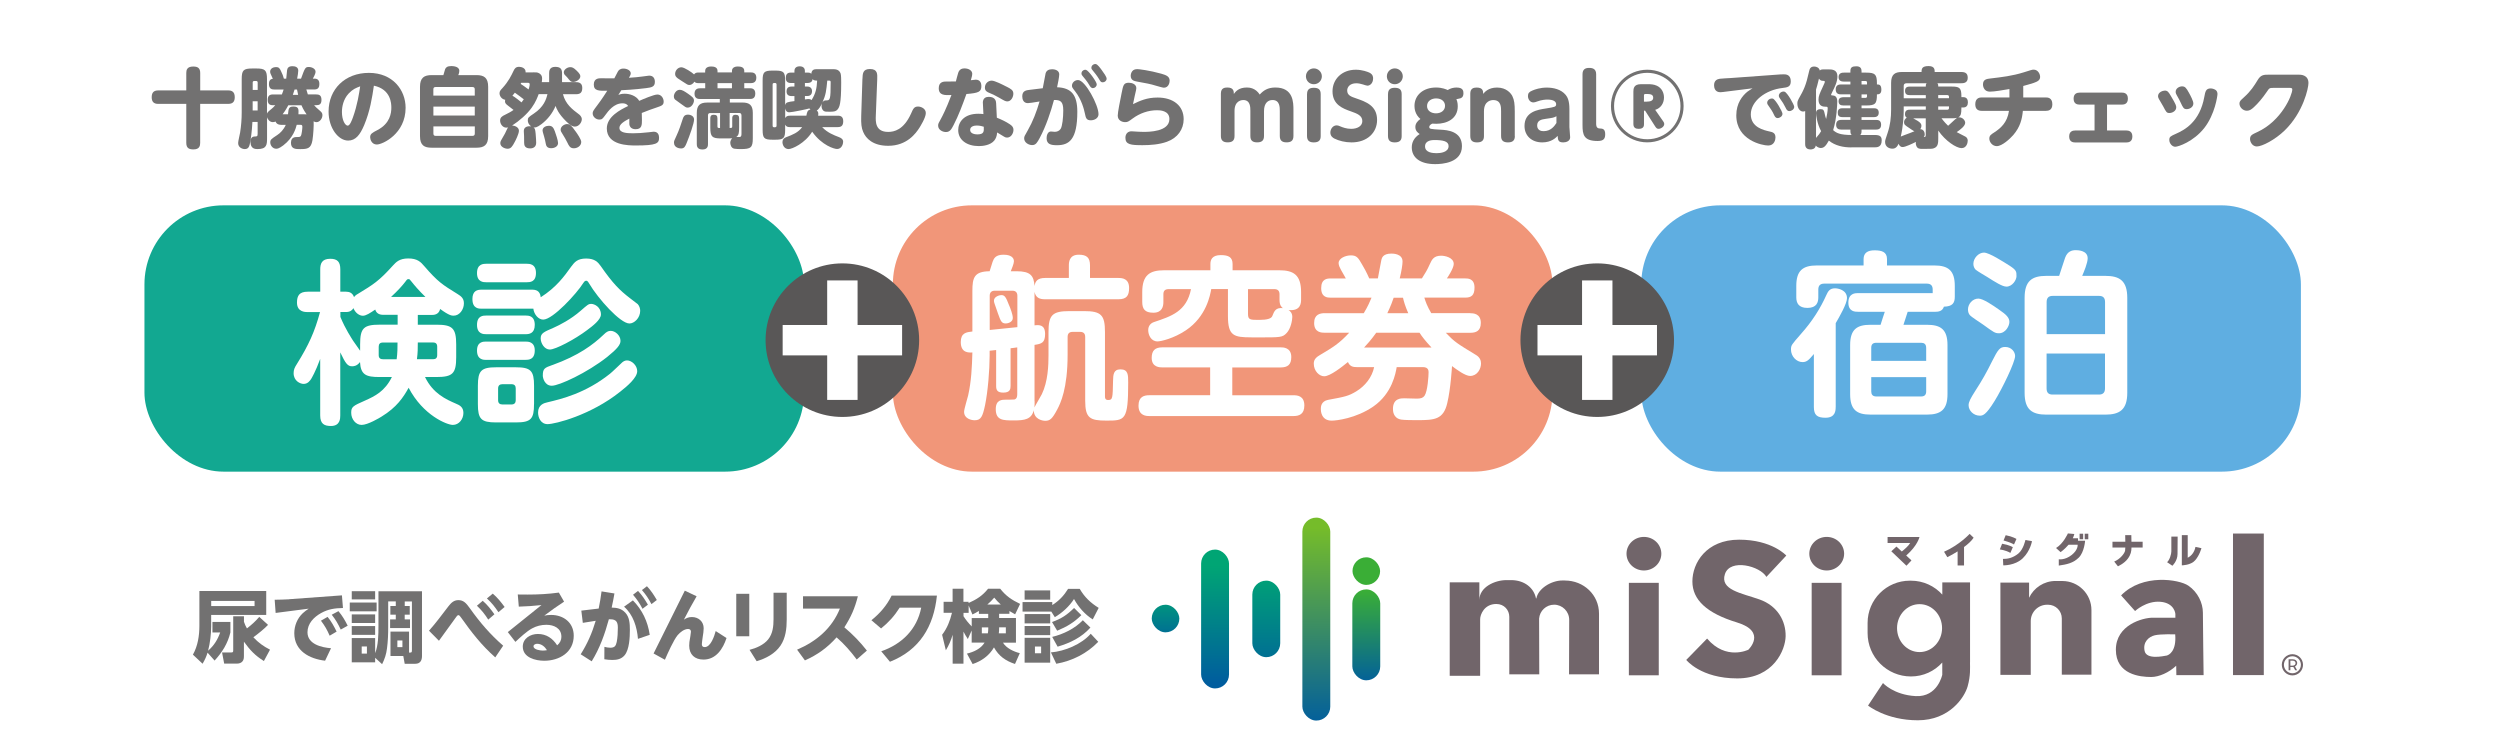<?xml version="1.0" encoding="UTF-8"?><svg id="_レイヤー_2" xmlns="http://www.w3.org/2000/svg" width="212.72mm" height="64.08mm" xmlns:xlink="http://www.w3.org/1999/xlink" viewBox="0 0 602.98 181.63"><defs><style>.cls-1{fill:#12a891;}.cls-1,.cls-2,.cls-3,.cls-4,.cls-5,.cls-6,.cls-7,.cls-8,.cls-9,.cls-10,.cls-11,.cls-12,.cls-13{stroke-width:0px;}.cls-2{fill:#727171;}.cls-3{fill:url(#_名称未設定グラデーション_223);}.cls-4{fill:url(#_名称未設定グラデーション_225);}.cls-5{fill:url(#_名称未設定グラデーション_184);}.cls-6{fill:#f19679;}.cls-7{fill:#595757;}.cls-8{fill:#5faee1;}.cls-9{fill:url(#_名称未設定グラデーション_184-3);}.cls-10{fill:url(#_名称未設定グラデーション_184-2);}.cls-11{fill:url(#_名称未設定グラデーション_223-2);}.cls-12{fill:#fff;}.cls-13{fill:#71656a;}</style><linearGradient id="_名称未設定グラデーション_184" x1="281.12" y1="156.37" x2="281.12" y2="142.37" gradientUnits="userSpaceOnUse"><stop offset="0" stop-color="#005d9e"/><stop offset="1" stop-color="#00a574"/></linearGradient><linearGradient id="_名称未設定グラデーション_223" x1="329.53" y1="165.53" x2="329.53" y2="142.44" gradientUnits="userSpaceOnUse"><stop offset="0" stop-color="#005d9e"/><stop offset="1" stop-color="#3aae36"/></linearGradient><linearGradient id="_名称未設定グラデーション_184-2" x1="293.06" y1="164.76" x2="293.06" y2="136.39" xlink:href="#_名称未設定グラデーション_184"/><linearGradient id="_名称未設定グラデーション_225" x1="317.48" y1="175.45" x2="317.48" y2="127.35" gradientUnits="userSpaceOnUse"><stop offset="0" stop-color="#005d9e"/><stop offset="1" stop-color="#75bc2a"/></linearGradient><linearGradient id="_名称未設定グラデーション_184-3" x1="305.41" y1="165.91" x2="305.41" y2="137.66" xlink:href="#_名称未設定グラデーション_184"/><linearGradient id="_名称未設定グラデーション_223-2" x1="329.53" y1="165.53" x2="329.53" y2="142.44" xlink:href="#_名称未設定グラデーション_223"/></defs><g id="_レイヤー_"><rect class="cls-12" width="602.98" height="181.63"/><path class="cls-2" d="M53.11,152.54h-1.87v-2.54h4.33v2.54c-.67,2.71-1.94,4.73-3.81,6.78l-1.7-1.91c-.32,1.03-.65,1.73-1.2,2.67l-2.33-2.19c1.18-2.1,1.56-4.57,1.56-6.96v-8.39h16.12v5.77h-13.28v2.73c0,1.81-.27,4.14-.74,5.89,1.43-1.22,2.29-2.65,2.92-4.4ZM50.94,144.94v1.24h10.46v-1.24h-10.46ZM65.12,156.7l-1.47,2.73c-2.13-1.33-3.35-2.63-4.82-4.67v3.39c0,.48-.02.95-.32,1.33-.32.42-.86.57-1.35.57h-3.09l-.51-2.69h2.23c.38,0,.46-.11.46-.5v-8.23h2.59v1.33c.21.61.4,1.05.72,1.6,1.16-.91,2-1.64,2.97-2.78l2.12,1.93c-.97,1.01-2.4,2.15-3.54,2.99,1.22,1.3,2.44,2.19,4.02,2.99Z"/><path class="cls-2" d="M69.74,144.52l12.73-.93.25,3.05c-1.94.04-3.54.25-5.28,1.22s-3.28,2.53-3.28,4.63c0,2.88,3.41,3.68,5.68,3.85l-1.43,3.01c-3.75-.44-7.43-2.36-7.43-6.63,0-1.79.71-3.56,2.02-4.8.44-.42.95-.78,1.45-1.12l-7.97,1.03-.23-3.18c1.16-.02,2.33-.04,3.49-.11ZM79.02,148.79c.9,1.07,1.56,2.31,2.17,3.54l-1.68.99c-.61-1.41-1.16-2.38-2.1-3.62l1.6-.92ZM81.63,147.4c.92,1.07,1.6,2.25,2.23,3.51l-1.68.93c-.69-1.45-1.18-2.32-2.17-3.58l1.62-.86Z"/><path class="cls-2" d="M90.84,145.32v2.13h-6.48v-2.13h6.48ZM97.61,146.16h1.22v2.08h-1.22v1.14h1.28v2.1h-4.8v-2.1h1.37v-1.14h-1.31v-2.08h1.31v-1.11h-1.83v6.16c0,1.72-.06,3.45-.29,5.17-.17,1.39-.55,2.55-1.18,3.81l-1.68-1.54v1.09h-5.64v-5.85h5.64v3.64c.76-1.85.8-4.48.8-6.48v-8.44h10.5v15.63c0,1.05-.44,1.85-1.6,1.85h-2.57l-.34-1.87h-3.09v-5.89h4.48v5.07h.1c.59,0,.59-.11.59-.69v-11.64h-1.73v1.11ZM90.48,142.59v1.98h-5.64v-1.98h5.64ZM90.48,148.18v2.08h-5.64v-2.08h5.64ZM90.48,151v2.12h-5.64v-2.12h5.64ZM87.24,155.92v1.72h1.26v-1.72h-1.26ZM95.84,154.47v1.6h1.22v-1.6h-1.22Z"/><path class="cls-2" d="M108.14,146.25c.65-.82,1.28-1.51,2.42-1.51,1.2,0,1.85.67,2.78,1.98,2.44,3.43,4.84,6.23,8.02,9.01l-1.91,2.82c-3.33-2.95-5.72-6.04-8.27-9.64-.25-.34-.42-.55-.61-.55-.25,0-.44.29-.72.69-1.35,1.89-2.65,3.66-3.98,5.49l-2.4-2.42c1.79-2.02,3.05-3.77,4.67-5.87ZM116.43,144.9c1.11.95,1.98,2.08,2.82,3.26l-1.49,1.28c-.86-1.35-1.56-2.23-2.73-3.35l1.39-1.18ZM118.85,143.17c1.14.97,1.96,2,2.86,3.22l-1.49,1.26c-1.01-1.47-1.49-2.1-2.78-3.32l1.41-1.16Z"/><path class="cls-2" d="M135.4,153.55c0-2.06-1.83-2.86-3.62-2.86-1.22,0-2.4.29-3.47.88-1.31.72-2.88,2.19-4,3.24l-1.83-2.36,8.12-6.52c-1.81.21-3.64.32-5.47.38l-.25-2.93c.8,0,1.6.02,2.38.02,2.52,0,5.03-.13,7.53-.48l1.26,2.19c-1.64,1.07-3.22,2.19-4.78,3.37.57-.11,1.05-.17,1.64-.17,3.01,0,5.47,1.85,5.47,5.01,0,4-3.45,6.04-7.11,6.04-2.13,0-5.18-.76-5.18-3.41,0-1.98,1.85-3.05,3.64-3.05,2.06,0,3.58,1.07,4.65,2.74.67-.55,1.03-1.24,1.03-2.1ZM129.56,155.27c-.36,0-.88.17-.88.61,0,.82,1.66,1.03,2.25,1.03.34,0,.67-.04.99-.1-.5-.84-1.33-1.54-2.36-1.54Z"/><path class="cls-2" d="M150.78,147.72c1.07,1.12,1.14,2.73,1.14,4.19,0,1.75-.11,4.76-1.28,6.14-.76.9-1.79,1.12-2.92,1.12-.65,0-1.31-.06-1.96-.17l.02-2.99c.48.11.91.21,1.39.21,1.07,0,1.37-.42,1.58-1.39.21-1.03.27-2.38.27-3.45,0-1.33-.38-2.02-1.81-2.02h-.36c-.97,3.56-2.19,6.99-4.14,10.14l-2.65-1.7c1.64-2.61,2.74-5.13,3.62-8.08-1.05.15-2.08.32-3.11.5l-.36-2.95,4.19-.5c.29-1.37.5-2.74.69-4.14l3.11.5c-.19,1.14-.42,2.29-.67,3.41,1.24.02,2.36.23,3.24,1.18ZM156.71,153.11l-2.84.97c-.23-2.84-1.14-5.83-3.35-7.76l2.13-1.52c2.29,2.33,3.58,5.09,4.06,8.31ZM153.89,142.52c.97,1.01,1.68,2.12,2.38,3.32l-1.3.99c-.71-1.35-1.3-2.23-2.29-3.39l1.2-.92ZM156.04,141.39c1.01,1.07,1.64,2.08,2.38,3.32l-1.3.99c-.72-1.37-1.28-2.21-2.29-3.39l1.2-.92Z"/><path class="cls-2" d="M168.02,143.81c-1.09,1.85-2.1,3.74-3.07,5.64.61-.4,1.16-.63,1.93-.63,1.58,0,2.84,1.07,2.84,2.71,0,.59-.1,1.31-.27,2.36-.04.34-.17,1.12-.17,1.47,0,.46.19.71.69.71,1.47,0,2.34-2.71,2.65-3.87l2.61,1.68c-.84,2.59-2.52,5.2-5.55,5.2-2.12,0-3.45-1.22-3.45-3.37,0-.55.04-.99.29-2.33.02-.19.13-.86.13-1.03,0-.42-.27-.65-.69-.65-.93,0-1.94.8-2.52,1.49-.97,1.18-2.42,4.42-3.07,5.93l-2.73-1.51,7.53-15.15,2.84,1.35Z"/><path class="cls-2" d="M180.72,143.22v10.23h-3.14v-10.23h3.14ZM189.75,142.94v6.46c0,2.19-.25,4.46-1.51,6.33-1.33,1.94-3.53,3.09-5.74,3.74l-1.72-2.74c1.58-.4,3.41-1.18,4.48-2.5,1.12-1.39,1.31-3.14,1.31-4.88v-6.4h3.16Z"/><path class="cls-2" d="M209.08,156.91l-2.44,2.15c-1.43-1.92-3.03-3.75-4.86-5.34-2.21,2.48-4.61,4.21-7.64,5.56l-1.89-2.59c4.67-2,8.39-5.13,10.33-9.91h-8.9v-2.97h13.23c-.74,2.92-1.64,4.96-3.26,7.49,2.08,1.75,3.75,3.47,5.43,5.6Z"/><path class="cls-2" d="M214.65,159.61l-2.1-2.53c4.96-1.72,8.61-5.28,9.64-10.52h-5.2c-1.28,2.02-2.63,3.51-4.48,5.01l-2.33-1.98c2.1-1.7,3.68-3.53,4.88-5.95h10.92c-.78,7.49-4.17,13.13-11.34,15.97Z"/><path class="cls-2" d="M243.48,148.04h-2.5v1.01h4.06v5.95h-3.13c.8,1.33,2.59,2.17,4.06,2.53l-1.16,2.61c-2.25-.74-3.91-1.89-5.07-4-1.12,1.96-3.01,3.32-5.15,4.02l-1.37-2.52c1.66-.4,3.34-1.16,4.25-2.65h-3.11v-2.92l-.93,2.06c-.4-.61-.71-1.14-1.05-1.79v7.72h-2.61v-6.96c-.38,1.31-.93,2.57-1.64,3.74l-.9-3.74c1.24-1.62,1.89-3.34,2.38-5.3h-2.02v-2.65h2.17v-3.16h2.61v3.16h1.24v.29c1.96-.88,3.35-1.75,4.71-3.45h2.92c1.41,1.79,2.78,2.69,4.8,3.66l-1.2,2.52c-.46-.27-.91-.51-1.37-.8v.67ZM234.54,148.2l-.91-2.17v1.79h-1.24v.8c.57.9,1.24,1.72,1.98,2.46v-2.02h3.98v-1.01h-2.25v-.71c-.51.34-.99.59-1.56.86ZM236.81,151.3v1.45h1.45c.06-.36.1-.74.1-1.12v-.32h-1.54ZM241.38,145.8c-.61-.55-1.07-1.03-1.58-1.66-.53.63-1.03,1.11-1.66,1.66h3.24ZM240.98,151.61c0,.38-.02.76-.08,1.14h1.7v-1.45h-1.62v.3Z"/><path class="cls-2" d="M257.64,142.02h2.78c1.16,2,2.61,3.37,4.57,4.59l-1.43,2.78c-1.93-1.22-3.41-2.93-4.52-4.92-1.07,1.72-2.88,3.37-4.63,4.38l-.84-1.35h-6.94v-2.29h7.17v.72c1.62-1.01,2.84-2.31,3.83-3.93ZM253.3,142.4v2.23h-6.17v-2.23h6.17ZM253.3,148.1v2.25h-6.17v-2.25h6.17ZM253.3,150.98v2.21h-6.17v-2.21h6.17ZM253.3,153.82v6h-6.17v-6h6.17ZM249.62,155.93v1.62h1.49v-1.62h-1.49ZM264.89,154.79c-2.71,2.82-6.27,4.61-10.12,5.3l-1.3-2.74c3.33-.27,7.38-1.96,9.61-4.5l1.81,1.94ZM260.81,148.37c-1.81,1.79-3.51,2.78-5.83,3.75l-1.24-2.1c2.29-.82,3.6-1.7,5.32-3.39l1.75,1.73ZM263,151.36c-2.15,2.4-4.88,3.7-7.91,4.61l-1.31-2.36c2.69-.65,5.47-2,7.39-4.02l1.83,1.77Z"/><path class="cls-2" d="M55.05,21.8c.75,0,1.57.25,1.57,1.61,0,.9-.29,1.64-1.57,1.64h-6.77v9.41c0,.69-.17,1.57-1.61,1.57-.94,0-1.74-.21-1.74-1.57v-9.41h-6.79c-1.07,0-1.55-.55-1.55-1.59,0-.9.29-1.66,1.55-1.66h6.79v-4.21c0-.69.17-1.55,1.66-1.55.99,0,1.7.27,1.7,1.55v4.21h6.77Z"/><path class="cls-2" d="M67.78,30.1c-.29,0-1.03-.04-1.32-.8-.15.06-.31.15-.65.15-.78,0-1.24-.67-1.4-1.17v5.07c0,1.55-.08,2.6-2.29,2.6-.5,0-1.7-.02-1.7-1.7,0-.86.27-1.32,1.05-1.34.5,0,.67-.02.67-.65v-2.85h-1.26c-.13,2.47-.4,4.17-.55,4.95-.17.82-.31,1.59-1.28,1.59-.59,0-1.61-.36-1.61-1.47,0-.4.42-2.18.48-2.54.25-1.59.38-3.21.38-4.82v-8.01c0-2.16.38-2.6,2.58-2.6h.92c2.16,0,2.6.4,2.6,2.6v8.28c.06-.15.13-.34.69-.8.78-.61,1.13-1.01,1.3-1.22h-.52c-.38,0-1.3,0-1.3-1.24,0-1.05.46-1.36,1.3-1.36h2.12c.23-.57.33-.9.42-1.19h-2.24c-.48,0-1.3-.06-1.3-1.3,0-.57.15-1.22.94-1.28-.59-1.28-.65-1.4-.65-1.72,0-.78.78-1.11,1.43-1.11s.88.29,1.17.94c.38.8.55,1.2.71,1.85h.57c.04-.34.17-1.78.21-2.08.08-.46.34-.92,1.26-.92.61,0,1.43.15,1.43,1.07,0,.48-.15,1.28-.27,1.93h.94c.96-2.64,1.03-2.81,1.89-2.81.73,0,1.61.44,1.61,1.13,0,.23-.04.57-.65,1.68h.42c.8,0,1.15.48,1.15,1.26,0,1.03-.42,1.36-1.3,1.36h-1.84c.15.54.23.82.36,1.19h1.99c.61,0,1.3.1,1.3,1.3,0,1.07-.5,1.3-1.3,1.3h-.48c.34.4.36.42,1.57,1.49.36.31.44.61.44.92,0,.82-.67,1.68-1.43,1.68-.34,0-.55-.13-.69-.21.06.92-.08,3.33-.29,4.59-.34,1.97-1.17,2.12-2.94,2.12-1.11,0-2.24,0-2.24-1.53,0-.69.29-1.38,1.3-1.38.75,0,.92,0,1.11-.31.15-.23.34-1.59.34-2.14,0-.42-.13-.5-.5-.5h-.86c-.23.88-.84,3.12-3.23,4.95-1.05.8-1.47.82-1.72.82-.88,0-1.43-.84-1.43-1.53,0-.65.21-.8,1.66-1.76.75-.48,1.57-1.3,2.08-2.47h-1.13ZM60.95,21.69h1.2v-1.8c0-.21-.13-.36-.36-.36h-.48c-.27,0-.36.17-.36.36v1.8ZM62.14,24.42h-1.2v2.22h1.2v-2.22ZM69.46,27.56c.15-1.43.19-1.87,1.32-1.87,1.3,0,1.26.67,1.2,1.87h1.49c.23,0,.31,0,.48.02-.21-.31-.8-1.13-1.24-2.2h-3.17c-.67,1.24-1.03,1.72-1.38,2.18h1.3ZM71.05,21.59c-.1.36-.25.78-.42,1.28h1.28c-.08-.36-.13-.59-.27-1.28h-.59Z"/><path class="cls-2" d="M87.81,30.23c-.96,2.26-2.03,3.67-3.84,3.67-2.35,0-4.72-3-4.72-7,0-5.41,3.98-9.33,9.73-9.33s8.85,4.13,8.85,8.43c0,6.27-5.56,8.85-6.94,8.85-1.24,0-1.61-1.24-1.61-1.74,0-.82.42-1.05,1.78-1.76,3.04-1.59,3.33-4.09,3.33-5.39,0-.92-.06-4.42-4.21-5.3-.42,2.85-.92,6.12-2.37,9.58ZM84.08,22.57c-1.28,1.36-1.61,3.21-1.61,4.42,0,2.05.8,3.31,1.4,3.31.52,0,.99-1.28,1.24-1.95,1.09-3.02,1.53-5.95,1.76-7.53-1.05.4-1.74.65-2.79,1.74Z"/><path class="cls-2" d="M114.93,18.11c1.76,0,2.81.59,2.81,2.81v11.91c0,2.22-1.07,2.79-2.81,2.79h-10.82c-1.74,0-2.81-.54-2.81-2.79v-11.91c0-2.22,1.05-2.81,2.81-2.81h2.83c.08-.21.36-1.24.42-1.43.17-.4.5-.75,1.47-.75.23,0,1.95,0,1.95,1.13,0,.08,0,.52-.25,1.05h4.4ZM114.51,23.06v-1.49c0-.4-.15-.59-.59-.59h-8.83c-.42,0-.57.19-.57.59v1.49h9.98ZM104.53,25.7v2.16h9.98v-2.16h-9.98ZM104.53,30.48v1.7c0,.38.13.59.57.59h8.83c.44,0,.59-.21.59-.59v-1.7h-9.98Z"/><path class="cls-2" d="M128.62,17.44c.78,0,.99,0,1.38.21.25.13.75.46.75,1.26,0,.34-.04.67-.08.9h1.78v-2.16c0-.46.04-1.53,1.45-1.53,1.19,0,1.66.44,1.66,1.53v2.16h3.33c.4,0,1.55,0,1.55,1.36,0,1.07-.4,1.55-1.51,1.55h-3.15c.63,2.41,2.22,3.63,3.9,4.88.13.1.65.54.65,1.15,0,.73-.67,1.78-1.7,1.78-.44,0-.99-.19-2.05-1.24-1.93-1.91-2.37-3.15-2.58-3.75-.71,1.72-1.89,3.23-3.38,4.38-1.22.92-1.61.86-1.93.8.34.27.4.52.5,1.49.1,1.01.13,1.93.13,2.22,0,.94-.63,1.36-1.45,1.36-1.22,0-1.45-.69-1.45-1.3,0-.94,0-1.11-.02-1.68,0-.17-.06-1.05-.06-1.17,0-1.4,1.53-1.19,1.76-1.17-.59-.4-.8-.99-.8-1.43,0-.65.15-.78,1.47-1.66,2.37-1.59,2.98-3.4,3.27-4.68h-2.12c-.21.57-.69,1.91-1.68,3.27-1.11,1.55-2.98,3.19-4.72,4.3.55,0,1.64.38,1.64,1.26,0,.75-.82,2.37-1.01,2.7-.59,1.13-.94,1.64-1.72,1.64-.69,0-1.76-.46-1.76-1.34,0-.42.15-.65.67-1.53.42-.67.5-.88.94-1.82.08-.19.15-.29.27-.46-.1.02-.25.06-.44.06-.86,0-1.49-.88-1.49-1.7,0-.75.48-1.07,1.19-1.4.71-.36,1.43-.71,2.05-1.17-.21-.19-1.22-.94-1.43-1.11-.4-.31-.63-.55-.63-.96,0-.17.04-.27.06-.38-.78-.1-1.38-.82-1.38-1.59,0-.46.27-.78.67-1.19,1.51-1.66,2.14-3,2.73-4.23.23-.5.52-.94,1.32-.94.48,0,1.66.25,1.57,1.34h1.8ZM126.34,23.94c-.06-.04-.08-.06-.15-.1-.67-.52-.78-.61-2.01-1.49-.31.42-.44.57-.59.73.42.17,1.99,1.43,2.2,1.61.15-.19.29-.38.54-.75ZM125.71,19.98c-.08.17-.08.19-.13.25.69.46.88.57,1.91,1.34.08-.25.27-.86.27-1.24,0-.29-.19-.36-.38-.36h-1.68ZM133.82,31.65c.25.69.78,2.24.78,2.85,0,.8-.84,1.24-1.66,1.24-1.09,0-1.22-.69-1.3-1.07-.13-.69-.19-.96-.4-1.72-.33-1.13-.38-1.28-.38-1.49,0-.82.9-1.13,1.53-1.13.86,0,1.13.54,1.43,1.32ZM138.79,31.63c.48.67,1.4,1.99,1.4,2.6,0,.94-.92,1.53-1.78,1.53-.92,0-1.19-.59-1.57-1.38-.4-.8-.63-1.2-1.26-2.22-.17-.27-.36-.54-.36-.88,0-.88,1.01-1.36,1.53-1.36.71,0,1.05.29,2.03,1.72ZM139.11,17.06c.75.73.86,1.05.86,1.34,0,.75-1.01,1.36-1.74,1.36-.55,0-.69-.19-1.43-1.11-.08-.08-.48-.48-.59-.61-.15-.15-.23-.46-.23-.61,0-.63.82-1.24,1.57-1.24.42,0,.78.1,1.55.86Z"/><path class="cls-2" d="M149.13,22.89c.34-.13.75-.29,1.53-.29,1.26,0,2.81.5,3.52,1.72.94-.42,3.54-1.53,4.38-1.53.99,0,1.51.96,1.51,1.7,0,.84-.44,1.01-1.76,1.45-1.43.48-1.64.57-3.52,1.3.02.84.04.99.04,1.68,0,1.17,0,2.24-1.53,2.24-.21,0-1.38-.02-1.51-1.2-.02-.1,0-1.24,0-1.36-1.28.67-2.39,1.34-2.39,2.24,0,1.2,1.76,1.3,3.29,1.3,1.24,0,2.22-.08,3.82-.25.13-.02,1.03-.13,1.09-.13.31,0,1.36,0,1.36,1.47,0,1.36-.61,1.85-5.58,1.85-1.74,0-7.02,0-7.02-4.11,0-2.85,3.27-4.51,5.14-5.41-.13-.19-.4-.65-1.38-.65-2.05,0-3.44,1.89-4.13,2.85-.63.86-.8,1.07-1.43,1.07-.84,0-1.61-.69-1.61-1.49,0-.48.13-.65,1.15-2.01,1.01-1.32,2.14-3.08,2.37-3.46-2.01.04-3.25.06-3.25-1.49s1.3-1.51,1.72-1.51c.5,0,2.77.04,3.23.02.15-.25.71-1.38.84-1.61.19-.36.54-.75,1.38-.75s1.74.46,1.74,1.15c0,.34-.19.65-.44,1.07,1.68-.13,1.99-.13,3.12-.29.21-.02,1.7-.23,1.76-.23,1.05,0,1.38.75,1.38,1.51,0,1.22-.84,1.34-2.14,1.51-2.62.34-5.6.5-5.95.5l-.73,1.15Z"/><path class="cls-2" d="M163.96,21.65c.57,0,1.11.36,1.97.94,1.03.73,1.45,1.05,1.45,1.66s-.57,1.7-1.51,1.7c-.42,0-.54-.1-1.8-1.03-.19-.15-1.05-.75-1.2-.88-.13-.1-.34-.31-.34-.84,0-.48.48-1.55,1.43-1.55ZM167.4,28.84c0,.9-1.05,3.84-1.8,5.68-.34.8-.54,1.28-1.34,1.28-.25,0-1.7-.1-1.7-1.4,0-.36.02-.44.67-1.82.55-1.17,1.01-2.58,1.47-3.98.13-.36.31-.96,1.26-.96.23,0,1.45.13,1.45,1.22ZM170.08,17.46v-.36c0-.96,1.01-1.07,1.43-1.07.69,0,1.55.15,1.55,1.07v.36h3.48v-.36c0-.96,1.01-1.07,1.4-1.07.73,0,1.57.15,1.57,1.07v.36h1.59c.31,0,1.32,0,1.32,1.28s-1.01,1.3-1.32,1.3h-1.59v1.24h1.36c.34,0,1.3,0,1.3,1.28s-.88,1.3-1.3,1.3h-4.84v.86h3.04c1.66,0,2.5.61,2.5,2.49v6.12c0,2.26-.44,2.62-2.94,2.62-.4,0-1.19-.02-1.57-.1-.75-.17-.92-1.05-.92-1.4,0-.13,0-.65.46-1.11-.23.02-.36.04-.92.04h-1.78c-2.14,0-2.58-.4-2.58-2.6v-2.24c0-.42.08-.86.8-.86.61,0,.92.15.92.86v1.95c0,.38.21.38.63.38v-3.61h-2.37c-.36,0-.54.19-.54.55v6.92c0,.36,0,1.32-1.34,1.32s-1.36-.94-1.36-1.32v-7.51c0-1.87.84-2.49,2.49-2.49h3.06v-.86h-4.78c-.31,0-1.32,0-1.32-1.28s1.01-1.3,1.32-1.3h1.26v-1.24h-1.57c-.69,0-.86-.17-1.03-.36-.36.59-.86.8-1.2.8-.4,0-.52-.08-1.7-.86-.17-.13-.96-.63-1.11-.73-.46-.36-.65-.63-.65-1.07,0-.82.67-1.61,1.51-1.61.73,0,2.62,1.28,3.06,1.72.27-.36.52-.46,1.11-.46h1.57ZM176.54,20.04h-3.48v1.24h3.48v-1.24ZM178.83,27.8c0-.34-.17-.55-.52-.55h-2.33v3.61c.21,0,.38,0,.48-.04.1-.06.15-.15.15-.33v-1.95c0-.34.04-.86.78-.86.63,0,.88.21.88.86v2.24c0,1.19-.06,1.82-.69,2.26h.84c.4-.06.42-.44.42-.84v-4.4Z"/><path class="cls-2" d="M202.06,27.9c.38,0,1.32,0,1.32,1.3,0,1.11-.46,1.45-1.32,1.45h-3.77c1.28,1.36,2.85,1.95,4,2.39.61.23,1.07.52,1.07,1.17,0,.42-.29,1.72-1.47,1.72-.61,0-3.61-.8-6-4.17-1.76,2.85-4.88,4.19-5.68,4.19-1.05,0-1.49-.99-1.49-1.7,0-.59.38-.99.9-1.17,1.55-.59,2.87-1.09,3.86-2.43h-2.94c-.54,0-.9-.08-1.17-.59v1.26c0,2.01-.38,2.37-2.37,2.37h-.69c-1.99,0-2.37-.36-2.37-2.37v-11.93c0-1.97.34-2.37,2.37-2.37h.69c1.99,0,2.37.36,2.37,2.37v6c.15-.75.61-.8,2.24-1.01v-1.22h-.73c-.73,0-1.17-.36-1.17-1.09,0-.4.06-1.2,1.17-1.2h.73v-.86h-.88c-.78,0-1.2-.4-1.2-1.17,0-.63.13-1.34,1.2-1.34h.88v-.42c0-.38.19-1.09,1.26-1.09.82,0,1.26.42,1.26,1.09v.42h.65c.59,0,.73.15.9.29.1-1.01.69-1.11,1.32-1.11h3.77c.69,0,1.57,0,1.97,1.01.15.4.15,1.64.15,2.22,0,5.14-.42,5.91-.84,6.44-.46.59-1.13.59-1.99.59-.78,0-1.05.02-1.34-.17-.48-.29-.57-.86-.57-1.2,0-.31.04-.48.1-.65-.27.61-.75,1.49-1.26,1.72.38.29.38.67.38.86,0,.13,0,.19-.04.4h4.72ZM187.3,20.37c0-.21-.13-.36-.36-.36-.36,0-.59,0-.59.36v9.96c0,.21.1.36.36.36.34,0,.59,0,.59-.38v-9.94ZM194.49,27.9c.19-.94.25-1.32.99-1.49-.13-.1-.17-.15-.25-.27-.48.17-4.23.94-4.86.94-.4,0-.82-.13-.99-.96v2.35c.27-.48.63-.57,1.17-.57h3.94ZM194.14,23.98c.57-.08.69-.1.92-.1.29,0,.5.08.69.25,1.01-1.64,1.24-2.83,1.34-4.7-.36,0-.82,0-1.11-.34-.08.78-.71.92-1.19.92h-.65v.86h.61c.63,0,1.11.38,1.11,1.13,0,.42-.17,1.15-1.11,1.15h-.61v.82ZM199.53,19.43c-.23,2.41-.33,3.4-1.17,5.3.25-.46.54-.52.92-.52.92,0,1.07-.13,1.07-4.36,0-.17,0-.42-.34-.42h-.48Z"/><path class="cls-2" d="M208.02,19.01c.04-1.3.1-2.37,1.8-2.37,1.89,0,1.8,1.24,1.76,2.49l-.34,8.74c-.06,1.45-.15,3.94,2.98,3.94,1.4,0,3.73-.46,5.51-4.4.52-1.2.75-1.72,1.7-1.72.73,0,1.87.5,1.87,1.57,0,1.15-1.43,3.35-1.51,3.5-.88,1.38-3.02,4.4-7.57,4.4-3.69,0-5.39-1.78-6.04-3.38-.4-.94-.52-1.93-.46-3.84l.29-8.95Z"/><path class="cls-2" d="M229.96,30.23c-.48.92-.84,1.61-1.82,1.61-.75,0-1.87-.5-1.87-1.55,0-.44.08-.59.78-1.84.17-.31,1.09-2.01,2.43-5.54-1.59.06-3.06.13-3.06-1.66,0-1.59,1.28-1.59,1.78-1.59.44,0,1.95,0,2.35-.02.08-.31.46-1.8.57-2.1.31-.94,1.05-1.05,1.51-1.05.96,0,1.87.48,1.87,1.32,0,.29-.06.59-.34,1.53.9-.1,1.01-.13,1.2-.13,1.07,0,1.34.88,1.34,1.49,0,1.43-.59,1.72-3.61,1.97-.92,2.56-1.87,5.14-3.12,7.55ZM237.05,24.8c0-1.19.78-1.45,1.43-1.45,1.68,0,1.76,1.17,1.78,1.55.04.61.13,2.5.17,3.48,1.17.48,2.18.94,3.17,1.61.57.4.84.73.84,1.32,0,.82-.57,1.87-1.55,1.87-.29,0-.48-.08-.69-.21-.23-.15-1.43-.88-1.7-1.03-.06.94-.34,1.51-.67,1.93-.94,1.17-2.79,1.36-3.75,1.36-2.87,0-4.97-1.47-4.97-3.86,0-1.93,1.4-3.94,4.84-3.94.54,0,.92.04,1.24.08-.02-.4-.13-2.29-.13-2.73ZM235.58,30.27c-.59,0-1.59.19-1.59,1.05,0,.92,1.17,1.09,1.72,1.09,1.66,0,1.61-.71,1.57-1.85-.31-.1-.96-.29-1.7-.29ZM242.75,20.88c1.11.57,1.66.86,1.66,1.72,0,.8-.55,1.85-1.43,1.85-.44,0-.61-.08-2.01-.9-1.13-.65-1.64-.86-2.35-1.15-.5-.21-1.07-.46-1.07-1.26,0-1.05.82-1.7,1.64-1.7.73,0,2.68.99,3.56,1.45Z"/><path class="cls-2" d="M251.5,21.3c.1-.48.65-3.5.69-3.61.21-.73.82-.99,1.57-.99.86,0,1.72.36,1.72,1.24,0,.59-.36,2.39-.52,3.1,3.48.13,4.88,1.89,4.88,5.91,0,6.75-1.99,8.07-4.91,8.07-1.49,0-2.5-.25-2.5-1.7,0-.67.27-1.61,1.05-1.61.15,0,.8.08.92.08.55,0,1.09-.23,1.4-.69.44-.61.65-2.83.65-4.47,0-2.22-.71-2.54-2.24-2.52-.75,2.79-1.89,6.27-3.46,9.2-.57,1.03-.9,1.68-1.8,1.68-.82,0-1.93-.59-1.93-1.61,0-.44.08-.59.84-1.89,1.26-2.2,2.16-4.57,2.87-7.02-1.49.25-2.49.4-2.81.4-1.07,0-1.36-.9-1.36-1.64,0-1.34.94-1.47,1.8-1.57l3.12-.38ZM264.96,27.5c0,1.13-1.17,1.51-1.85,1.51-1.11,0-1.22-.59-1.45-1.68-.21-.99-.78-3.29-2.31-5.26-.75-.96-.8-1.05-.8-1.43,0-.63.59-1.34,1.47-1.34,1.72,0,4.93,6.02,4.93,8.2ZM264.52,20.35c0,.52-.48.9-.92.9s-.67-.38-.92-.82c-.46-.8-1.2-1.66-1.59-2.14-.25-.31-.25-.46-.25-.57,0-.65.67-.99,1.09-.88.63.15,2.6,2.91,2.6,3.5ZM265.84,17.06c.36.48,1.07,1.45,1.07,1.91,0,.5-.46.88-.94.88-.44,0-.57-.23-.9-.8-.48-.82-1.15-1.61-1.59-2.16-.25-.29-.25-.44-.25-.54,0-.65.67-.99,1.09-.9.42.1.99.86,1.53,1.61Z"/><path class="cls-2" d="M279.2,23.52c3.84,0,6.29,2.03,6.29,5.22,0,2.43-1.45,4.53-4.05,5.45-1.8.65-3.94.82-5.87.82-2.81,0-4.13-.13-4.13-1.78,0-1.03.65-1.57,1.47-1.57.21,0,1.11.08,1.3.08.15,0,.86.06,1.59.06,1.22,0,6.25,0,6.25-3.1,0-2.08-2.35-2.12-2.98-2.12-2.14,0-4.19.75-5.85,1.97-1.07.78-1.22.9-1.85.9-.75,0-1.78-.42-1.78-1.57,0-.8.54-3.48.96-5.56.36-1.76.46-2.37,1.72-2.37.65,0,1.8.29,1.8,1.3,0,.25-.04.42-.4,1.95-.02.13-.23,1.03-.4,1.91,1.66-.8,3.33-1.59,5.91-1.59ZM274.23,16.66c.46,0,3,.31,5.87,1.11,1.28.36,2.01.71,2.01,1.7,0,.5-.27,1.68-1.4,1.68-.27,0-1.59-.4-1.82-.46-1.55-.48-2.31-.59-4.7-1.03-.65-.13-1.47-.31-1.47-1.4,0-.13.06-1.59,1.51-1.59Z"/><path class="cls-2" d="M294.47,22.55c0-1.32.9-1.45,1.57-1.45,1.55,0,1.55.99,1.55,1.55.44-.59,1.2-1.55,3.15-1.55.65,0,2.08.13,3.1,1.7.84-.94,1.91-1.7,3.75-1.7,4.38,0,4.38,3.61,4.38,5.49v6.21c0,1.24-.73,1.53-1.68,1.53-1.09,0-1.61-.48-1.61-1.53v-6.02c0-.92,0-2.66-1.76-2.66-1.05,0-2.05.69-2.05,2.66v6.02c0,1.26-.75,1.53-1.68,1.53-1.11,0-1.61-.48-1.61-1.53v-6.04c0-.92,0-2.64-1.72-2.64-.25,0-2.1.06-2.1,2.62v6.06c0,1.15-.61,1.53-1.68,1.53s-1.61-.48-1.61-1.53v-10.25Z"/><path class="cls-2" d="M318.82,18.4c0,1.05-.84,1.91-1.93,1.91s-1.91-.84-1.91-1.91.86-1.91,1.91-1.91,1.93.86,1.93,1.91ZM315.25,22.7c0-1.07.52-1.53,1.61-1.53s1.68.36,1.68,1.53v10.11c0,.78-.25,1.53-1.64,1.53-.92,0-1.66-.29-1.66-1.53v-10.11Z"/><path class="cls-2" d="M323.28,30.48c.55.23,1.49.59,2.6.59,1.49,0,2.7-.65,2.7-1.87,0-1.36-1.28-1.82-2.77-2.35-1.89-.67-4.42-1.57-4.42-4.84,0-2.85,2.2-5.2,5.62-5.2,1.57,0,2.87.52,3.25.69.92.44.92,1.13.92,1.4,0,1.17-.75,1.76-1.38,1.76-.19,0-.88-.23-1.05-.29-.57-.17-1.05-.29-1.64-.29-1.53,0-2.18.92-2.18,1.74,0,1.17.94,1.49,2.18,1.91,2.35.82,5.03,1.74,5.03,5.2,0,3.04-2.37,5.41-6.16,5.41-1.55,0-3.06-.38-4.17-.94-.31-.17-.94-.55-.94-1.45,0-.78.57-1.72,1.53-1.72.27,0,.48.08.88.25Z"/><path class="cls-2" d="M338.34,18.4c0,1.05-.84,1.91-1.93,1.91s-1.91-.84-1.91-1.91.86-1.91,1.91-1.91,1.93.86,1.93,1.91ZM334.78,22.7c0-1.07.52-1.53,1.61-1.53s1.68.36,1.68,1.53v10.11c0,.78-.25,1.53-1.64,1.53-.92,0-1.66-.29-1.66-1.53v-10.11Z"/><path class="cls-2" d="M351.36,21.11c1.51,0,1.61.84,1.61,1.36,0,.96-.5,1.15-.75,1.24-.13.04-.82.17-.96.21.13.29.34.8.34,1.7,0,3.02-2.6,4.23-5.18,4.23-.4,0-.73-.02-.96-.04-.27.13-.73.38-.73.8,0,.5.27.52,2.81.67,1.45.08,5.07.31,5.07,3.96,0,4.07-4.84,4.34-6.46,4.34-3.73,0-5.64-1.64-5.64-4.03,0-1.15.48-2.33,1.91-3.23-.38-.25-1.05-.71-1.05-1.7,0-.8.5-1.43,1.22-1.93-1.3-1.09-1.43-2.52-1.43-3.15,0-2.6,2.12-4.44,5.2-4.44,1.49,0,2.49.46,2.81.61.67-.42,1.38-.61,2.2-.61ZM345.97,33.77c-.4,0-2.26,0-2.26,1.53s1.91,1.64,2.79,1.64,2.89-.19,2.89-1.72c0-1.19-1.43-1.45-3.42-1.45ZM344.19,25.57c0,1.17,1.05,1.76,2.16,1.76,1.24,0,2.18-.71,2.18-1.82,0-.99-.78-1.78-2.16-1.78-1.05,0-2.18.59-2.18,1.84Z"/><path class="cls-2" d="M365.37,32.81c0,.78-.27,1.53-1.64,1.53-1.05,0-1.68-.38-1.68-1.53v-5.98c0-1.01,0-2.7-1.89-2.7-.42,0-2.24.13-2.24,2.7v5.98c0,.78-.25,1.53-1.64,1.53-.92,0-1.66-.27-1.66-1.53v-10.25c0-1.24.8-1.45,1.53-1.45,1.43,0,1.59.75,1.59,1.53.29-.38,1.22-1.53,3.33-1.53,2.31,0,3.38,1.43,3.69,2.05.48.94.59,1.97.59,3.73v5.91Z"/><path class="cls-2" d="M378.54,30.75c0,.38.17,2.01.17,2.35,0,.96-1.01,1.24-1.66,1.24-1.24,0-1.28-.59-1.36-1.57-.4.42-1.49,1.57-3.71,1.57-2.52,0-4.28-1.57-4.28-3.96,0-3.44,3.21-3.92,5.09-4.21,2.22-.36,2.54-.4,2.54-1.05s-.69-1.11-2.12-1.11c-.34,0-1.36.04-2.52.48-.29.1-.54.21-.84.21-.84,0-1.32-.8-1.32-1.55,0-.69.31-1.01,1.07-1.32.67-.29,1.91-.71,3.48-.71s3.42.4,4.55,1.76c.48.59.9,1.47.9,3.44v4.44ZM375.4,28.03c-.63.34-.84.38-2.6.63-.88.13-2.05.29-2.05,1.59,0,.29.06,1.38,1.53,1.38,1.84,0,2.66-1.28,3.12-1.97v-1.64Z"/><path class="cls-2" d="M381.69,17.9c0-1.24.73-1.53,1.61-1.53s1.68.27,1.68,1.53v11.93c0,.34,0,1.13.84,1.15.59.02,1.34.02,1.34,1.36,0,1.07-.33,1.66-1.82,1.66-3.38,0-3.65-1.53-3.65-3.88v-12.22Z"/><path class="cls-2" d="M406.07,25.57c0,4.89-3.96,8.76-8.76,8.76s-8.76-3.9-8.76-8.76,3.98-8.76,8.76-8.76,8.76,3.84,8.76,8.76ZM389.3,25.57c0,4.4,3.54,8.01,8.01,8.01s8.01-3.58,8.01-8.01-3.67-8.01-8.01-8.01-8.01,3.52-8.01,8.01ZM401.06,29.12c.15.19.34.48.34.8,0,.63-.82,1.15-1.38,1.15-.4,0-.59-.25-.86-.67l-2.37-3.71h-.27v3.21c0,.36,0,1.17-1.26,1.17-.67,0-1.3-.19-1.3-1.17v-7.78c0-.73.08-1.82,1.8-1.82h1.72c.59,0,1.41.02,2.16.38,1.15.54,1.7,1.68,1.7,2.83,0,1.34-.73,2.56-2.12,2.98l1.84,2.64ZM397.23,24.5c.69,0,1.51-.15,1.51-.92,0-.92-.84-.92-1.87-.92-.34,0-.36.19-.36.4v1.45h.71Z"/><path class="cls-2" d="M415.79,22.16c-.57.06-.63.08-.82.08-1.38,0-1.55-1.13-1.55-1.7,0-1.17.8-1.47,1.38-1.55.4-.06,2.18-.15,2.54-.17l12.1-.88s.52-.02.82-.02c.4,0,1.66,0,1.66,1.68,0,1.36-.82,1.47-1.99,1.61-4.17.48-7.65,3.23-7.65,6.37s3.17,3.82,4.55,4.13c.67.15,1.4.31,1.4,1.43,0,.54-.27,1.95-1.76,1.95-1.34,0-7.69-1.24-7.69-7.28,0-2.94,1.49-4.74,2.7-5.72.17-.15,1.05-.67,1.22-.8l-6.9.86ZM429.92,27.44c0,.61-.65,1.03-1.17,1.03s-.69-.4-.92-.88c-.31-.69-.78-1.4-1.24-2.03-.23-.29-.36-.5-.36-.8,0-.44.44-1.01,1.17-1.01.06,0,.13.02.21.04.65.21,2.31,3.15,2.31,3.65ZM432.75,25.76c0,.59-.63,1.03-1.17,1.03s-.71-.42-.94-.88c-.36-.73-.75-1.38-1.24-2.03-.23-.31-.36-.52-.36-.8,0-.46.46-1.01,1.17-1.01.04,0,.1,0,.21.04.67.21,2.33,3.15,2.33,3.65Z"/><path class="cls-2" d="M446.55,35.55c-2.01,0-3.92-.42-5.45-1.64-.71,1.28-1.19,1.78-1.93,1.78-.08,0-.71,0-1.22-.59-.13.94-1.11.94-1.26.94-1.3,0-1.3-1.01-1.3-1.32v-7.95c-.13.06-.25.13-.5.13-.75,0-1.38-.82-1.38-1.93,0-.48.1-.75.31-1.13,1.24-2.18,1.76-3.19,2.52-6.65.13-.63.36-1.15,1.24-1.15.54,0,1.19.27,1.34.96.19-.17.31-.27.94-.27h1.15c.75,0,2.16,0,2.16,1.66,0,1.3-.59,2.49-1.24,3.79-.1.21-.29.59-.29.65,0,.17.12.17.44.19.96.04,1.05.99,1.05,1.4,0,.75-.11,4.15-.99,6.96.78.71,1.7,1.17,4.47,1.17-.15-.15-.31-.34-.31-.92v-.38h-2.16c-.57,0-1.28-.13-1.28-1.17,0-1.13.88-1.17,1.28-1.17h2.16v-.67h-1.91c-1.03,0-1.13-.54-1.13-1.13,0-.94.71-1.01,1.13-1.01h1.91v-.67h-1.7c-.67,0-1.15-.23-1.15-1.05,0-.94.92-.94,1.15-.94h1.7v-.69h-2.26c-.5,0-1.28-.08-1.28-1.22s.94-1.17,1.28-1.17h2.26v-.69h-1.57c-.5,0-1.28-.1-1.28-1.09,0-1.07.99-1.07,1.28-1.07h1.57v-.38c0-.92.46-1.15,1.45-1.15s1.24.57,1.24,1.15v.38h1.11c2.14,0,2.6.4,2.6,2.56v.29c.48,0,1.07,0,1.07,1.28,0,1.11-.73,1.11-1.07,1.11,0,2.26-.36,2.68-2.6,2.68h-1.11v.67h2.98c.4,0,1.17.06,1.17,1.07s-.8,1.07-1.17,1.07h-2.98v.67h3.44c.59,0,1.28.1,1.28,1.17s-.75,1.17-1.28,1.17h-3.44v.38c0,.48-.11.71-.31.92h3.56c1.26,0,1.61.42,1.61,1.3,0,1.61-1.07,1.68-1.66,1.68h-5.64ZM438,33.27c.8-.92.88-1.03,1.24-1.64-.99-1.8-1.22-3.94-1.22-4.32,0-.31.04-.99,1.11-.99.63,0,.78.29.88.73.21.92.29,1.26.44,1.64.17-.73.38-1.89.38-2.6,0-.36-.17-.36-.59-.36-1.22,0-1.63-.73-1.63-1.72,0-.86.29-1.45.96-2.91.52-1.13.57-1.26.57-1.34,0-.27-.21-.27-.54-.27-.29,0-.65-.15-.88-.54-.23,1.09-.63,2.39-.71,2.66v11.66ZM450.31,20.37v-.46c0-.25-.1-.38-.38-.38h-.94v.84h1.32ZM450.31,22.76h-1.32v.84h.94c.21,0,.38-.1.38-.38v-.46Z"/><path class="cls-2" d="M473.06,26.24c0,1.01-.06,1.68-.75,2.08.88-.19,1.68.63,1.68,1.28,0,.78-1.17,1.66-2.05,2.26.29.17,1.34.69,2.03,1.05.59.29.63.8.63,1.03,0,.57-.33,1.78-1.49,1.78-1.26,0-3.92-1.74-5.62-4.24v1.82c0,1.11,0,2.12-1.11,2.47-.4.13-.54.13-2.79.13-.54,0-1.17,0-1.43-.84-.13-.38-.08-.67-.06-.84-.8.4-2.54,1.24-3.19,1.24-.59,0-.84-.42-.99-.8-.48,1.17-1.2,1.19-1.51,1.19-.73,0-1.74-.42-1.74-1.61,0-.38.06-.57.63-2.26.61-1.78.82-3.67.82-5.58v-6.42c0-2.08.96-2.62,2.62-2.62h4.72c0-.88.19-1.43,1.72-1.43,1.45,0,1.45.9,1.45,1.43h6.44c1.22,0,1.53.57,1.53,1.43,0,1.28-1.15,1.28-1.53,1.28h-5.79c.21.29.21.46.21.8h3.21c1.84,0,2.37.27,2.37,2.26v.29h.42c.92,0,1.15.63,1.15,1.26,0,.71-.31,1.24-1.15,1.24h-.42v.31ZM459.16,26.58c0,1.3-.1,3.71-.71,6.35.21-.1.42-.19.96-.38,1.11-.4,1.36-.5,2.33-.9-.06-.04-.13-.06-.21-.1-.15-.06-.82-.54-.99-.65-1.09-.71-1.3-.86-1.3-1.43,0-.44.27-.86.65-1.09-.34-.23-.42-.52-.42-.88,0-1.05.84-1.05,1.2-1.05h3.82v-.8h-5.33v.92ZM464.48,20.88c0-.29,0-.52.19-.8h-4.86c-.46,0-.65.25-.65.65v2.96h5.33v-.75h-3.86c-.59,0-1.15-.15-1.15-1.03,0-.99.73-1.03,1.15-1.03h3.86ZM461.44,28.53c1.78.92,1.99,1.32,1.99,1.82,0,.4-.19.65-.27.8.84,0,1.07.84,1.07,1.22s-.13.54-.23.67c.4,0,.48-.1.48-.5v-4h-3.04ZM470.08,23.69v-.36c0-.27-.17-.4-.4-.4h-2.2v.75h2.6ZM470.08,25.66h-2.6v.8h2.2c.25,0,.4-.15.4-.4v-.4ZM468.28,28.53c.71.94,1.24,1.47,1.59,1.8.36-.27,1.78-1.7,2.14-1.91-.46.1-.73.1-1.32.1h-2.41Z"/><path class="cls-2" d="M487.99,23.5h5.45c.36,0,1.57,0,1.57,1.64,0,1.38-.88,1.59-1.57,1.59h-5.54c-.19,1.97-.63,3.9-2.35,5.87-.75.86-2.66,2.64-3.94,2.64-1.09,0-1.8-1.01-1.8-1.8,0-.75.38-.99,1.22-1.53,1.43-.94,3.12-2.31,3.52-5.18h-6.56c-.73,0-1.57-.25-1.57-1.59,0-1.64,1.24-1.64,1.57-1.64h6.67v-2.03c-1.49.25-3.61.63-4.72.63-1.32,0-1.66-1.09-1.66-1.74,0-1.24.92-1.34,1.89-1.45,2.62-.31,5.14-.59,7.95-1.47,1.84-.59,2.05-.65,2.37-.65,1.05,0,1.57,1.05,1.57,1.76,0,.78-.59,1.11-1.57,1.45-.65.23-1.7.5-2.5.73v2.77Z"/><path class="cls-2" d="M508.19,31.46h4.63c.63,0,1.49.21,1.49,1.45s-.84,1.45-1.49,1.45h-12.26c-.61,0-1.49-.17-1.49-1.45,0-1.19.78-1.45,1.49-1.45h4.63v-6.23h-3.56c-.69,0-1.49-.23-1.49-1.45s.82-1.45,1.49-1.45h10.11c.36,0,1.49,0,1.49,1.45,0,1.24-.82,1.45-1.49,1.45h-3.54v6.23Z"/><path class="cls-2" d="M522.12,21.84c.71,0,.94.4,1.49,1.32,1.24,2.05,1.28,2.39,1.28,2.73,0,.84-.9,1.36-1.64,1.36-.67,0-.78-.21-1.51-1.61-.15-.29-.9-1.55-1.05-1.8-.17-.31-.19-.54-.19-.65,0-.96,1.15-1.34,1.61-1.34ZM531.63,30.9c-2.6,3.27-6.25,4.49-6.98,4.49s-1.43-.8-1.43-1.64c0-.78.29-.9,1.64-1.51,1.99-.88,5.72-2.81,6.81-8.91.23-1.26.38-2.01,1.53-2.01.44,0,.92.19,1.2.38.33.23.44.65.44.96,0,.42-.59,4.91-3.21,8.24ZM526.33,20.83c.69,0,.99.38,1.64,1.57.38.67,1.05,1.97,1.05,2.54,0,.96-.99,1.38-1.59,1.38-.73,0-.88-.31-1.51-1.66-.25-.52-.29-.65-.92-1.74-.1-.19-.25-.44-.25-.78,0-.84.88-1.32,1.59-1.32Z"/><path class="cls-2" d="M554.41,18c.46,0,2.37,0,2.37,2.03,0,1.17-1.22,7.04-5.74,11.43-2.33,2.26-5.45,3.86-6.71,3.86-1.09,0-1.64-1.11-1.64-1.78,0-.9.5-1.11,1.72-1.68,5.91-2.7,8.47-8.95,8.47-10.29,0-.38-.36-.38-.65-.38h-3.94c-.92,0-.96.06-1.55.94-1.07,1.57-2.14,2.81-3.12,3.71-.52.48-1.01.86-1.66.86-1.01.02-1.82-.88-1.82-1.72,0-.54.23-.75,1.05-1.49,1.74-1.57,2.47-2.77,3.35-4.21.75-1.26,1.49-1.28,2.73-1.28h7.15Z"/><rect class="cls-5" x="277.79" y="145.85" width="6.66" height="6.66" rx="3.33" ry="3.33"/><rect class="cls-3" x="326.21" y="134.41" width="6.66" height="6.66" rx="3.33" ry="3.33"/><rect class="cls-10" x="289.7" y="132.55" width="6.73" height="33.49" rx="3.36" ry="3.36"/><rect class="cls-4" x="314.12" y="124.84" width="6.73" height="48.95" rx="3.36" ry="3.36"/><rect class="cls-9" x="302.05" y="140.04" width="6.73" height="18.46" rx="3.36" ry="3.36"/><rect class="cls-11" x="326.17" y="142.15" width="6.73" height="21.93" rx="3.36" ry="3.36"/><path class="cls-13" d="M462.96,129.51h-7.69v1.45h5.45c-.39.69-1.35,1.52-2.02,2.05l-1.29-1.19-1.24,1.14,3.65,3.48,1.21-1.28-1.27-1.18c2.76-2.4,3.21-4.48,3.21-4.48Z"/><path class="cls-13" d="M476.03,129.69l-.97-.93s-2.41,2.65-6.17,4.31l.79,1.31s1.14-.56,2.48-1.4v3.4h1.55v-4.45c.94-.69,1.81-1.47,2.31-2.24Z"/><path class="cls-13" d="M483.76,129.07l-.52,1.28s1.76.48,2.52.97l.59-1.34s-.93-.59-2.59-.9Z"/><path class="cls-13" d="M482.89,131.14l-.55,1.38s1.38.14,2.55.83l.59-1.38s-.86-.55-2.59-.83Z"/><path class="cls-13" d="M488.51,130.24s-.45,2.24-1.72,3.28c-1.28,1.03-2.55,1.31-3.69,1.28l.07,1.55s2.83.1,4.69-1.69c1.86-1.79,2.24-4.14,2.24-4.14l-1.59-.28Z"/><path class="cls-13" d="M501.2,130.41v-.59h-1.26c.16-.33.29-.68.37-1.03l-1.55-.14s-1.07,2.45-2.86,3.52l1.1,1s1-.71,1.92-1.79h2.19s.17,1.21-1.45,2.48c-1.62,1.28-3.1,1.03-3.1,1.03v1.52c1.93-.28,3.48-.59,4.83-1.93,1.34-1.34,1.52-4.07,1.52-4.07h-1.69Z"/><rect class="cls-13" x="501.58" y="128.72" width=".86" height="1.34"/><rect class="cls-13" x="502.82" y="128.72" width=".86" height="1.34"/><path class="cls-13" d="M516.79,130.65h-2.7c-.01-.82-.03-1.59-.03-1.59h-1.48s.02.75.03,1.59h-3.1v1.41h3.1c-.01.36-.03.65-.06.79-.14.62-1.14,1.97-2.62,2.59l.9,1.14s1.52-.66,2.38-1.83c.75-1.02.87-1.8.89-2.69h2.69v-1.41Z"/><path class="cls-13" d="M525.23,129.41h-1.52v3.59c0,.62-.41,2.07-1.03,2.59l1.28.86s1.24-1.14,1.24-2.83.03-4.21.03-4.21Z"/><path class="cls-13" d="M527.65,129.07h-1.41v7.28s2.14,0,3.21-1.21c1.07-1.21,1.52-2.93,1.52-2.93l-1.45-.31s-.21,1.79-1.86,2.62v-5.45Z"/><path class="cls-13" d="M377.43,140h-.58c-2.72,0-5.89,1.98-6.29,4.33h-.09c-.49-2.52-2.76-4.42-6.02-4.42h-1.11c-2.8,0-6.53,1.69-6.53,4.81v-4.28h-7.15v22.55h7.34v-13.67c0-1.03.95-3.65,3.91-3.65,1.89,0,3.12,1.48,3.12,3.09v13.87h7.23l-.04-13.43c.14-1.88,1.71-3.36,3.62-3.36,2.01,0,3.64,1.64,3.64,3.65l-.04,13.14h7.23v-14.62c0-4.55-3.69-8-8.24-8Z"/><rect class="cls-13" x="392.87" y="140.57" width="7.21" height="22.3"/><ellipse class="cls-13" cx="396.5" cy="133.54" rx="4.2" ry="4.05"/><rect class="cls-13" x="436.96" y="140.57" width="7.21" height="22.3"/><ellipse class="cls-13" cx="440.59" cy="133.54" rx="4.2" ry="4.05"/><path class="cls-13" d="M426.04,139.14l4.8-5.15s-3.43-3.83-11.38-3.83-11.27,5.66-11.27,10.07,3.43,7.66,10.75,9.89c7.32,2.23,2.75,6.58,2.75,6.58,0,0-5.38,2.69-9.95-2.69l-5.03,5.15s3.49,4.46,12.3,4.46,11.62-6.92,11.67-10.18c.06-3.66-1.94-7.32-6.29-8.86-4.35-1.54-9.61-2.29-8.35-6.12,1.26-3.83,8.52-1.94,10.01.69Z"/><path class="cls-13" d="M475.16,159.79v-19.33h-6.69v2.95c-1.86-2.06-4.56-3.36-7.55-3.36h-.29c-5.62,0-10.18,4.56-10.18,10.18v2.46c0,5.78,4.68,10.46,10.46,10.46h0c3,0,5.69-1.29,7.55-3.36v2.95s-1.09,5.43-6.41,5.15c-5.32-.29-7.89-3.15-7.89-3.15l-3.6,5.43s4.35,3.55,12.01,3.55,11.27-5.55,12.01-8.18c.74-2.63.57-4.46.57-5.78ZM462.98,157.27c-3,0-5.43-2.59-5.43-5.78s2.43-5.78,5.43-5.78,5.43,2.59,5.43,5.78-2.43,5.78-5.43,5.78Z"/><path class="cls-13" d="M497.43,140.12h-1.64c-2.8,0-5.25,1.64-6.39,4.05v-3.65h-6.92v22.25h7.32v-12.97c0-2.18,1.77-3.95,3.95-3.95h.23c1.83,0,3.31,1.48,3.31,3.31v13.56h7.15v-15.58c0-3.87-3.14-7.01-7.01-7.01Z"/><path class="cls-13" d="M531.49,162.82s-.17-12.64-.17-15.04-1.26-4.98-3.49-6.52c-2.23-1.54-11.09-2.97-16.24,2.34l3.37,3.77s2.69-2.52,6.12-2.23c3.43.29,3.6,2.92,3.6,2.92v.92s-5.49,0-5.49,0c-2.34,0-8.86,1.72-8.86,7.72s5.83,6.58,8.52,6.58c1.86,0,4.3-1.07,6.03-2.72l.04,2.27h6.58ZM522.46,158.13c-.69.11-4.75,1.03-5.2-1.14-.46-2.17,1.03-3.43,2.46-3.77,1.43-.34,4.92-.23,4.92-.23.34,4.06-1.49,5.03-2.17,5.15Z"/><rect class="cls-13" x="538.58" y="128.68" width="7.43" height="34.14"/><path class="cls-13" d="M552.91,162.38c-1.13,0-2.05-.92-2.05-2.05s.92-2.05,2.05-2.05,2.05.92,2.05,2.05-.92,2.05-2.05,2.05ZM552.91,157.78c-1.41,0-2.56,1.15-2.56,2.56s1.15,2.56,2.56,2.56,2.56-1.15,2.56-2.56-1.15-2.56-2.56-2.56Z"/><path class="cls-13" d="M552.99,160.54h-.57v-1.2h.57c.91,0,.91,1.2,0,1.2ZM552.94,159h-.95v2.66h.43v-.79h.72l.45.79h.45l-.51-.92c.79-.35.79-1.74-.59-1.74Z"/><rect class="cls-1" x="34.84" y="49.52" width="159.1" height="64.23" rx="19.07" ry="19.07"/><rect class="cls-6" x="215.35" y="49.52" width="159.1" height="64.23" rx="19.07" ry="19.07"/><rect class="cls-8" x="395.86" y="49.52" width="159.1" height="64.23" rx="19.07" ry="19.07"/><circle class="cls-7" cx="385.24" cy="82.04" r="18.52"/><polygon class="cls-12" points="399.65 78.38 388.91 78.38 388.91 67.63 381.58 67.63 381.58 78.38 370.83 78.38 370.83 85.71 381.58 85.71 381.58 96.45 388.91 96.45 388.91 85.71 399.65 85.71 399.65 78.38"/><circle class="cls-7" cx="203.17" cy="82.04" r="18.52"/><polygon class="cls-12" points="217.58 78.38 206.84 78.38 206.84 67.63 199.51 67.63 199.51 78.38 188.77 78.38 188.77 85.71 199.51 85.71 199.51 96.45 206.84 96.45 206.84 85.71 217.58 85.71 217.58 78.38"/><path class="cls-12" d="M100.77,75.93v2.38h4.5c3.82,0,4.76.81,4.76,4.76v3.1c0,3.91-.85,4.76-4.76,4.76h-2.76c1.95,4.03,5.1,5.39,7.43,6.41.93.38,1.83.85,1.83,2.25,0,1.49-1.06,2.89-2.55,2.89-1.4,0-7.18-2.29-10.66-8.96-1.27,2.29-2.85,4.71-6.54,6.96-.47.3-3.31,2-4.8,2-1.4,0-2.51-1.36-2.51-2.93,0-1.44.42-1.66,3.31-2.93,2.46-1.1,4.8-2.25,6.5-5.69h-3.02c-3.18,0-4.5-.51-4.67-3.61-.76,1.02-1.61,1.02-1.91,1.02-1.02,0-1.53-.55-2.85-3.35v15.2c0,.76-.04,2.55-2.25,2.55-1.61,0-2.59-.51-2.59-2.55v-13.63c-1.15,3.14-2.04,4.59-2.21,4.88-.25.34-.76,1.15-1.78,1.15-.85,0-2.42-.72-2.42-2.59,0-.81.21-1.32.81-2.25,2.85-4.59,4.25-7.69,5.56-12.48h-2.97c-.64,0-2.59-.04-2.59-2.29,0-1.7.59-2.63,2.59-2.63h3.02v-5.39c0-1.32.34-2.55,2.42-2.55,1.74,0,2.42.76,2.42,2.55v5.39h1.4c.81,0,1.57.3,1.91,1.32.17-.25.34-.47,1.02-.85,3.61-2.21,4.93-2.97,8.37-6.79.72-.76,1.49-1.7,3.69-1.7s3.02.85,3.91,1.91c3.23,3.74,4.33,4.42,7.98,6.67.89.55,1.53,1.06,1.53,2.25,0,1.49-1.06,2.97-2.46,2.97-.47,0-1.06,0-3.27-1.61-.34,1.44-1.57,1.44-2.17,1.44h-3.23ZM92.62,75.93c-.55,0-1.74,0-2.12-1.27-1.19.81-2.21,1.49-2.97,1.49-.72,0-1.74-.51-2.29-1.83-.25.42-.72.93-1.74.93h-1.4v1.19c1.23,2.97,2.68,5.1,3.06,5.73.25.38,1.44,2.04,1.7,2.42v-1.53c0-3.95.85-4.76,4.76-4.76h4.29v-2.38h-3.27ZM92.36,82.6c-.68,0-1.02.34-1.02,1.02v2.04c0,.76.47.98,1.02.98h3.31c.21-1.53.21-2.93.21-4.03h-3.52ZM102.6,71.6c-1.66-1.61-2.72-2.89-3.35-3.69-.42-.55-.47-.59-.72-.59-.3,0-.34.04-.81.68-.68.89-1.78,2.12-3.4,3.61h8.28ZM100.77,82.6c0,1.4,0,2.42-.21,4.03h3.91c.55,0,.98-.21.98-.98v-2.04c0-.68-.34-1.02-.98-1.02h-3.69Z"/><path class="cls-12" d="M113.94,72.15c0-2.08,1.23-2.29,2.21-2.29h12.1c.93,0,2,.17,2.17,1.83,3.74-2.38,5.65-5.01,7.35-7.39.81-1.1,1.53-1.95,3.61-1.95s2.85.89,3.52,1.83c2.93,4.2,4.5,5.78,7.09,7.77.55.42,1.53,1.19,1.83,1.4.42.47.59,1.1.59,1.61,0,1.74-1.44,3.06-2.59,3.06-2.21,0-7.56-5.99-9.72-9.64-.25-.42-.42-.68-.72-.68-.34,0-.59.38-.72.59-1.49,2.42-7.3,8.79-9.64,8.79-1.15,0-2.21-1.23-2.38-2.63h-12.48c-.64,0-2.21,0-2.21-2.29ZM117.3,68.07c-.64,0-2.25,0-2.25-2.21s1.53-2.25,2.25-2.25h9.72c.64,0,2.25,0,2.25,2.21s-1.44,2.25-2.25,2.25h-9.72ZM117.3,80.6c-.64,0-2.25,0-2.25-2.25s1.53-2.25,2.25-2.25h9.47c.64,0,2.21,0,2.21,2.25,0,2.12-1.4,2.25-2.21,2.25h-9.47ZM117.3,86.8c-.64,0-2.25,0-2.25-2.25s1.66-2.17,2.25-2.17h9.47c.55,0,2.21,0,2.21,2.12,0,2.29-1.53,2.29-2.34,2.29h-9.34ZM128.8,97.46c0,3.57-.72,4.42-4.37,4.42h-4.8c-3.57,0-4.37-.81-4.37-4.42v-4.42c0-3.65.81-4.46,4.42-4.46h4.71c3.61,0,4.42.81,4.42,4.46v4.42ZM124.39,93.68c0-.64-.3-1.02-1.02-1.02h-2.21c-.64,0-1.02.34-1.02,1.02v2.85c0,.68.38,1.02,1.02,1.02h2.21c.72,0,1.02-.42,1.02-1.02v-2.85ZM132.03,97.03c3.4-.81,9.17-2.17,15.08-6.88.47-.34,2.8-2.63,2.97-2.76.3-.25.68-.47,1.15-.47,1.15,0,2.46,1.23,2.46,2.59,0,1.57-2.38,3.61-4.12,4.97-7.09,5.65-15.67,7.81-17.5,7.81-1.66,0-2.29-1.61-2.29-2.8,0-1.91,1.49-2.29,2.25-2.46ZM141.71,79.54c-3.14,2.38-7.77,4.76-9.09,4.76s-2.21-1.53-2.21-2.68c0-1.23.68-1.53,3.14-2.59,1.44-.64,4.12-2,6.5-4.08,1.66-1.44,1.87-1.66,2.55-1.66.76,0,2.34.72,2.34,2.55,0,1.27-2.08,2.85-3.23,3.69ZM133.26,88.03c6.33-2.29,9.77-4.88,12.36-7.35.59-.59,1.06-.89,1.66-.89,1.1,0,2.38,1.1,2.38,2.42,0,.89-.72,1.87-3.19,3.86-4.88,3.86-11.64,6.96-13.38,6.96s-2.17-1.91-2.17-2.42c0-1.74.42-1.91,2.34-2.59Z"/><path class="cls-12" d="M249.54,96.73c0,.42,0,1.06-.04,1.53.21-.51,1.57-2.72,1.78-3.19,1.49-3.06,1.61-7.01,1.61-9.38v-5.61c0-4.08.89-5.05,5.05-5.05h3.52c4.12,0,5.05.93,5.05,5.05v15.54c0,.34.04.85.76.85,1.1,0,1.1-.42,1.19-4.67.04-1.4.08-2.72,1.78-2.72,1.87,0,1.87,1.32,1.87,3.19,0,9.17-.76,9.17-5.27,9.17-3.95,0-5.1-.59-5.1-4.8v-15.37c0-.76-.34-1.23-1.23-1.23h-1.78c-.85,0-1.23.42-1.23,1.23v4.25c0,8.2-1.7,11.72-2.51,13.25-1.19,2.25-1.74,2.72-2.89,2.72-.68,0-2.76-.38-2.76-2.55-.55,2.21-2.21,2.46-4.8,2.46s-4.37,0-4.37-2.72c0-2.29,1.49-2.29,2.55-2.29.25,0,1.83,0,1.95-.04.55-.17.68-.64.68-1.27v-11.3c-.25.04-1.4.21-1.61.21v9.09c0,.76-.13,1.61-1.74,1.61-1.44,0-1.74-.59-1.74-1.61v-8.66l-1.57.17v1.19c0,3.44-.42,8.62-1.1,11.93-.59,2.76-.98,3.65-2.51,3.65-.72,0-2.55-.34-2.55-2.04,0-.64.85-3.4.98-3.95.76-3.4.93-6.88,1.02-10.36-.85.04-2.8.17-2.8-2.51,0-2.21,1.32-2.38,2.8-2.55v-9.77c0-3.27.47-4.71,4.16-4.76.13-.38.64-2,.72-2.29.3-.81.72-1.7,2.63-1.7.81,0,2.51.17,2.51,1.61,0,.55-.55,1.83-.76,2.38h1.4c3.35,0,4.16,1.06,4.33,3.57.17-1.19.76-1.95,2.55-1.95h5.73v-3.02c0-.76.08-2.59,2.38-2.59,1.91,0,2.72.68,2.72,2.59v3.02h6.84c.93,0,2.59.13,2.59,2.42,0,1.83-.59,2.72-2.59,2.72h-17.67c-1.36,0-2.25-.38-2.55-1.78v8.07c1.1-.13,2.55-.21,2.55,2.08,0,2.12-.85,2.38-2.55,2.63v13.55ZM238.71,79.58c1.87-.17,4.46-.47,6.67-.68v-7.56c0-.76-.38-1.23-1.19-1.23h-4.25c-.89,0-1.23.51-1.23,1.23v8.24ZM243.43,73.72c.25.59.85,2.12.85,2.97,0,1.02-1.23,1.32-1.66,1.32-1.06,0-1.23-.51-1.91-2.38-.85-2.46-.98-2.72-.98-3.1,0-1.06,1.44-1.36,1.74-1.36.81,0,1.1.3,1.95,2.55Z"/><path class="cls-12" d="M297.23,95.33h14.78c.81,0,2.59.08,2.59,2.46,0,2.12-1.27,2.55-2.59,2.55h-34.82c-.68,0-2.59-.04-2.59-2.51,0-2.17,1.36-2.51,2.59-2.51h14.69v-6.71h-11.51c-.59,0-2.59,0-2.59-2.29,0-1.78.81-2.55,2.59-2.55h28.49c.59,0,2.59,0,2.59,2.34,0,1.83-.85,2.51-2.59,2.51h-11.64v6.71ZM301.82,81.36c-4.2,0-5.65-.34-5.65-5.1v-6.54h-4.03c-.25,1.4-1.15,6.62-6.11,9.94-2.89,1.95-6.03,2.68-6.84,2.68-1.61,0-2.25-1.61-2.25-2.72,0-.93.51-1.66,1.4-1.95,4.16-1.4,7.86-2.55,8.92-7.94h-5.39c-.89,0-1.27.42-1.27,1.23v1.91c0,1.06-.34,2.55-2.42,2.55s-2.68-.93-2.68-2.63v-2.34c0-4.16,1.87-5.27,5.27-5.27h11.17v-1.49c0-.98.34-2.17,2.51-2.17,1.87,0,2.84.51,2.84,2.17v1.49h11.25c3.4,0,5.27,1.06,5.27,5.27v1.74c0,.93-.08,2.85-3.01,2.59.42.25.89.76.89,1.66,0,.72-.34,2.85-1.4,3.91-.98,1.02-1.44,1.02-6.67,1.02h-1.78ZM301.01,75.75c0,1.4.55,1.4,2.72,1.4q2.8,0,3.14-.93c.47-1.19.81-2.08,2.55-1.91-.3-.21-.81-.68-.81-1.95v-1.4c0-.89-.51-1.23-1.23-1.23h-6.37v6.03Z"/><path class="cls-12" d="M354.61,75.54c.68,0,2.55.04,2.55,2.34,0,2-1.23,2.38-2.55,2.38h-5.9c2.17,2.25,2.68,2.55,7.35,5.39.89.55,1.15,1.32,1.15,2,0,1.36-.93,3.02-2.63,3.02-1.15,0-3.19-1.49-4.37-2.38,0,.04-.3,5.44-1.15,8.96-.93,3.95-3.1,4.08-7.18,4.08-.89,0-3.1,0-3.91-.13-2-.34-2-2.17-2-2.59,0-2.55,1.95-2.55,2.68-2.55.47,0,2.63.08,3.06.08.98,0,1.49-.17,1.87-.68.76-1.1.98-4.8.98-5.65,0-.34,0-1.27-1.36-1.27h-6.33c-.25,1.44-1.06,6.33-5.65,9.51-4.2,2.89-8.96,3.4-10.02,3.4-2.59,0-2.63-2.42-2.63-2.8,0-.51.04-1.87,1.74-2.21,4.16-.76,4.93-.93,6.79-2.04,2.17-1.32,3.82-3.4,4.33-5.86h-4.2c-.85,0-1.66-.13-2.12-1.23-1.4,1.15-4.29,3.44-5.73,3.44-1.15,0-2.51-1.23-2.51-3.06,0-1.06.68-1.61,1.66-2.17,2.93-1.74,4.5-2.68,6.88-5.27h-5.86c-.72,0-2.59,0-2.59-2.34,0-2.08,1.4-2.38,2.59-2.38h9.38c1.06-1.74,1.53-2.93,1.87-3.74h-9.85c-.68,0-2.29,0-2.29-2.29s1.49-2.34,2.29-2.34h3.65c-.25-.51-.64-1.1-1.15-2.04-.25-.47-.59-1.1-.59-1.66,0-1.19,1.7-1.87,2.97-1.87,1.4,0,1.78.59,2.72,2.25.42.72,1.02,1.74,1.7,3.31h2.08c.17-.68.68-3.86.85-4.5.13-.47.38-1.49,2.42-1.49.34,0,2.68,0,2.68,1.91,0,.76-.25,2.34-.68,4.08h5.35c.81-1.27,1.27-2,1.91-3.44.51-1.1.93-2.04,2.76-2.04.76,0,3.01.38,3.01,2,0,1.06-1.61,3.44-1.66,3.48h4.42c.64,0,2.25,0,2.25,2.21,0,1.87-.76,2.42-2.25,2.42h-9.85c.25.85.68,2.08,1.66,3.74h9.43ZM345.27,83.82c-1.49-1.61-2.29-2.63-2.89-3.57h-10.45c-1.27,1.78-2.17,2.76-2.93,3.57h16.26ZM339.66,75.54c-.81-1.87-1.06-2.85-1.27-3.74h-2.25c-.21.68-.72,2.04-1.53,3.74h5.05Z"/><path class="cls-12" d="M442.75,98.16c0,.89-.08,2.59-2.46,2.59-2,0-2.8-.64-2.8-2.59v-12.78c-1.15,1.36-1.66,1.95-2.72,1.95-1.49,0-2.8-1.4-2.8-3.02,0-1.06.13-1.15,2.38-3.74,2.8-3.14,4.71-6.2,6.16-9.43.38-.81.76-1.61,2.08-1.61.64,0,2.89.34,2.89,2.38,0,1.32-1.83,4.5-2.72,6.03v20.21ZM460.12,75.19c-.17.47-.85,2.68-1.02,3.14h5.69c3.27,0,4.93,1.1,4.93,4.88v11.85c0,3.69-1.57,4.93-4.93,4.93h-13.67c-3.27,0-4.88-1.15-4.88-4.93v-11.85c0-3.86,1.74-4.88,4.88-4.88h2.46c.17-.51.85-2.72,1.02-3.14h-6.5c-.64,0-2.29,0-2.29-2.21s1.61-2.29,2.29-2.29h18.05v-.85c0-.98-.47-1.44-1.44-1.44h-24.71c-.98,0-1.44.47-1.44,1.44v1.87c0,1.19-.38,2.55-2.63,2.55-2.12,0-2.68-1.19-2.68-2.55v-2.76c0-3.65,1.53-4.93,4.93-4.93h11.3v-1.53c0-1.53,1.02-2.12,2.63-2.12,1.7,0,3.02.34,3.02,2.12v1.53h11.42c3.35,0,4.93,1.23,4.93,4.93v2.63c0,1.49-.55,2.34-2.63,2.38-.34,1.15-1.44,1.23-2,1.23h-6.71ZM451.33,87.04h13.25v-3.14c0-.93-.51-1.23-1.23-1.23h-10.79c-.89,0-1.23.42-1.23,1.23v3.14ZM464.58,90.95h-13.25v3.44c0,.72.3,1.23,1.23,1.23h10.79c.81,0,1.23-.38,1.23-1.23v-3.44Z"/><path class="cls-12" d="M482.08,80.37c-.89,0-1.19-.21-3.82-2.12-.51-.38-2.84-1.83-3.18-2.29-.25-.3-.42-.76-.42-1.32,0-1.32,1.1-2.63,2.51-2.63,1.15,0,3.61,1.7,4.93,2.63,1.87,1.27,2.55,2,2.55,3.02,0,.85-.85,2.72-2.55,2.72ZM486.03,85.85c0,1.49-3.1,7.86-4.93,10.83-2.17,3.52-2.89,3.57-3.61,3.57-1.44,0-2.68-1.19-2.68-2.51,0-.81.47-1.66,1.57-3.4,1.74-2.68,2.8-4.59,4.08-7.18,1.44-2.85,1.87-3.48,3.19-3.48,1.49,0,2.38,1.19,2.38,2.17ZM483.9,69.12c-.93,0-2.68-1.1-4.63-2.34-.42-.25-2.38-1.4-2.76-1.74-.3-.3-.55-.81-.55-1.4,0-1.4,1.27-2.72,2.55-2.72s4.67,2.21,6.24,3.19c1.61,1.06,1.61,1.4,1.61,2.51,0,.89-.98,2.51-2.46,2.51ZM507.77,66.53c3.48,0,5.31,1.19,5.31,5.31v22.89c0,4.08-1.83,5.27-5.31,5.27h-14.18c-3.52,0-5.27-1.23-5.27-5.27v-22.89c0-4.08,1.74-5.31,5.27-5.31h3.06c.25-.68,1.19-3.74,1.44-4.37.55-1.53,1.61-1.83,2.55-1.83.38,0,2.89,0,2.89,1.95,0,1.15-.89,3.23-1.32,4.25h5.56ZM507.72,80.58v-7.73c0-1.02-.47-1.49-1.44-1.49h-11.21c-.98,0-1.44.51-1.44,1.49v7.73h14.1ZM507.72,85.26h-14.1v8.41c0,.98.42,1.49,1.44,1.49h11.21c1.02,0,1.44-.55,1.44-1.49v-8.41Z"/></g></svg>